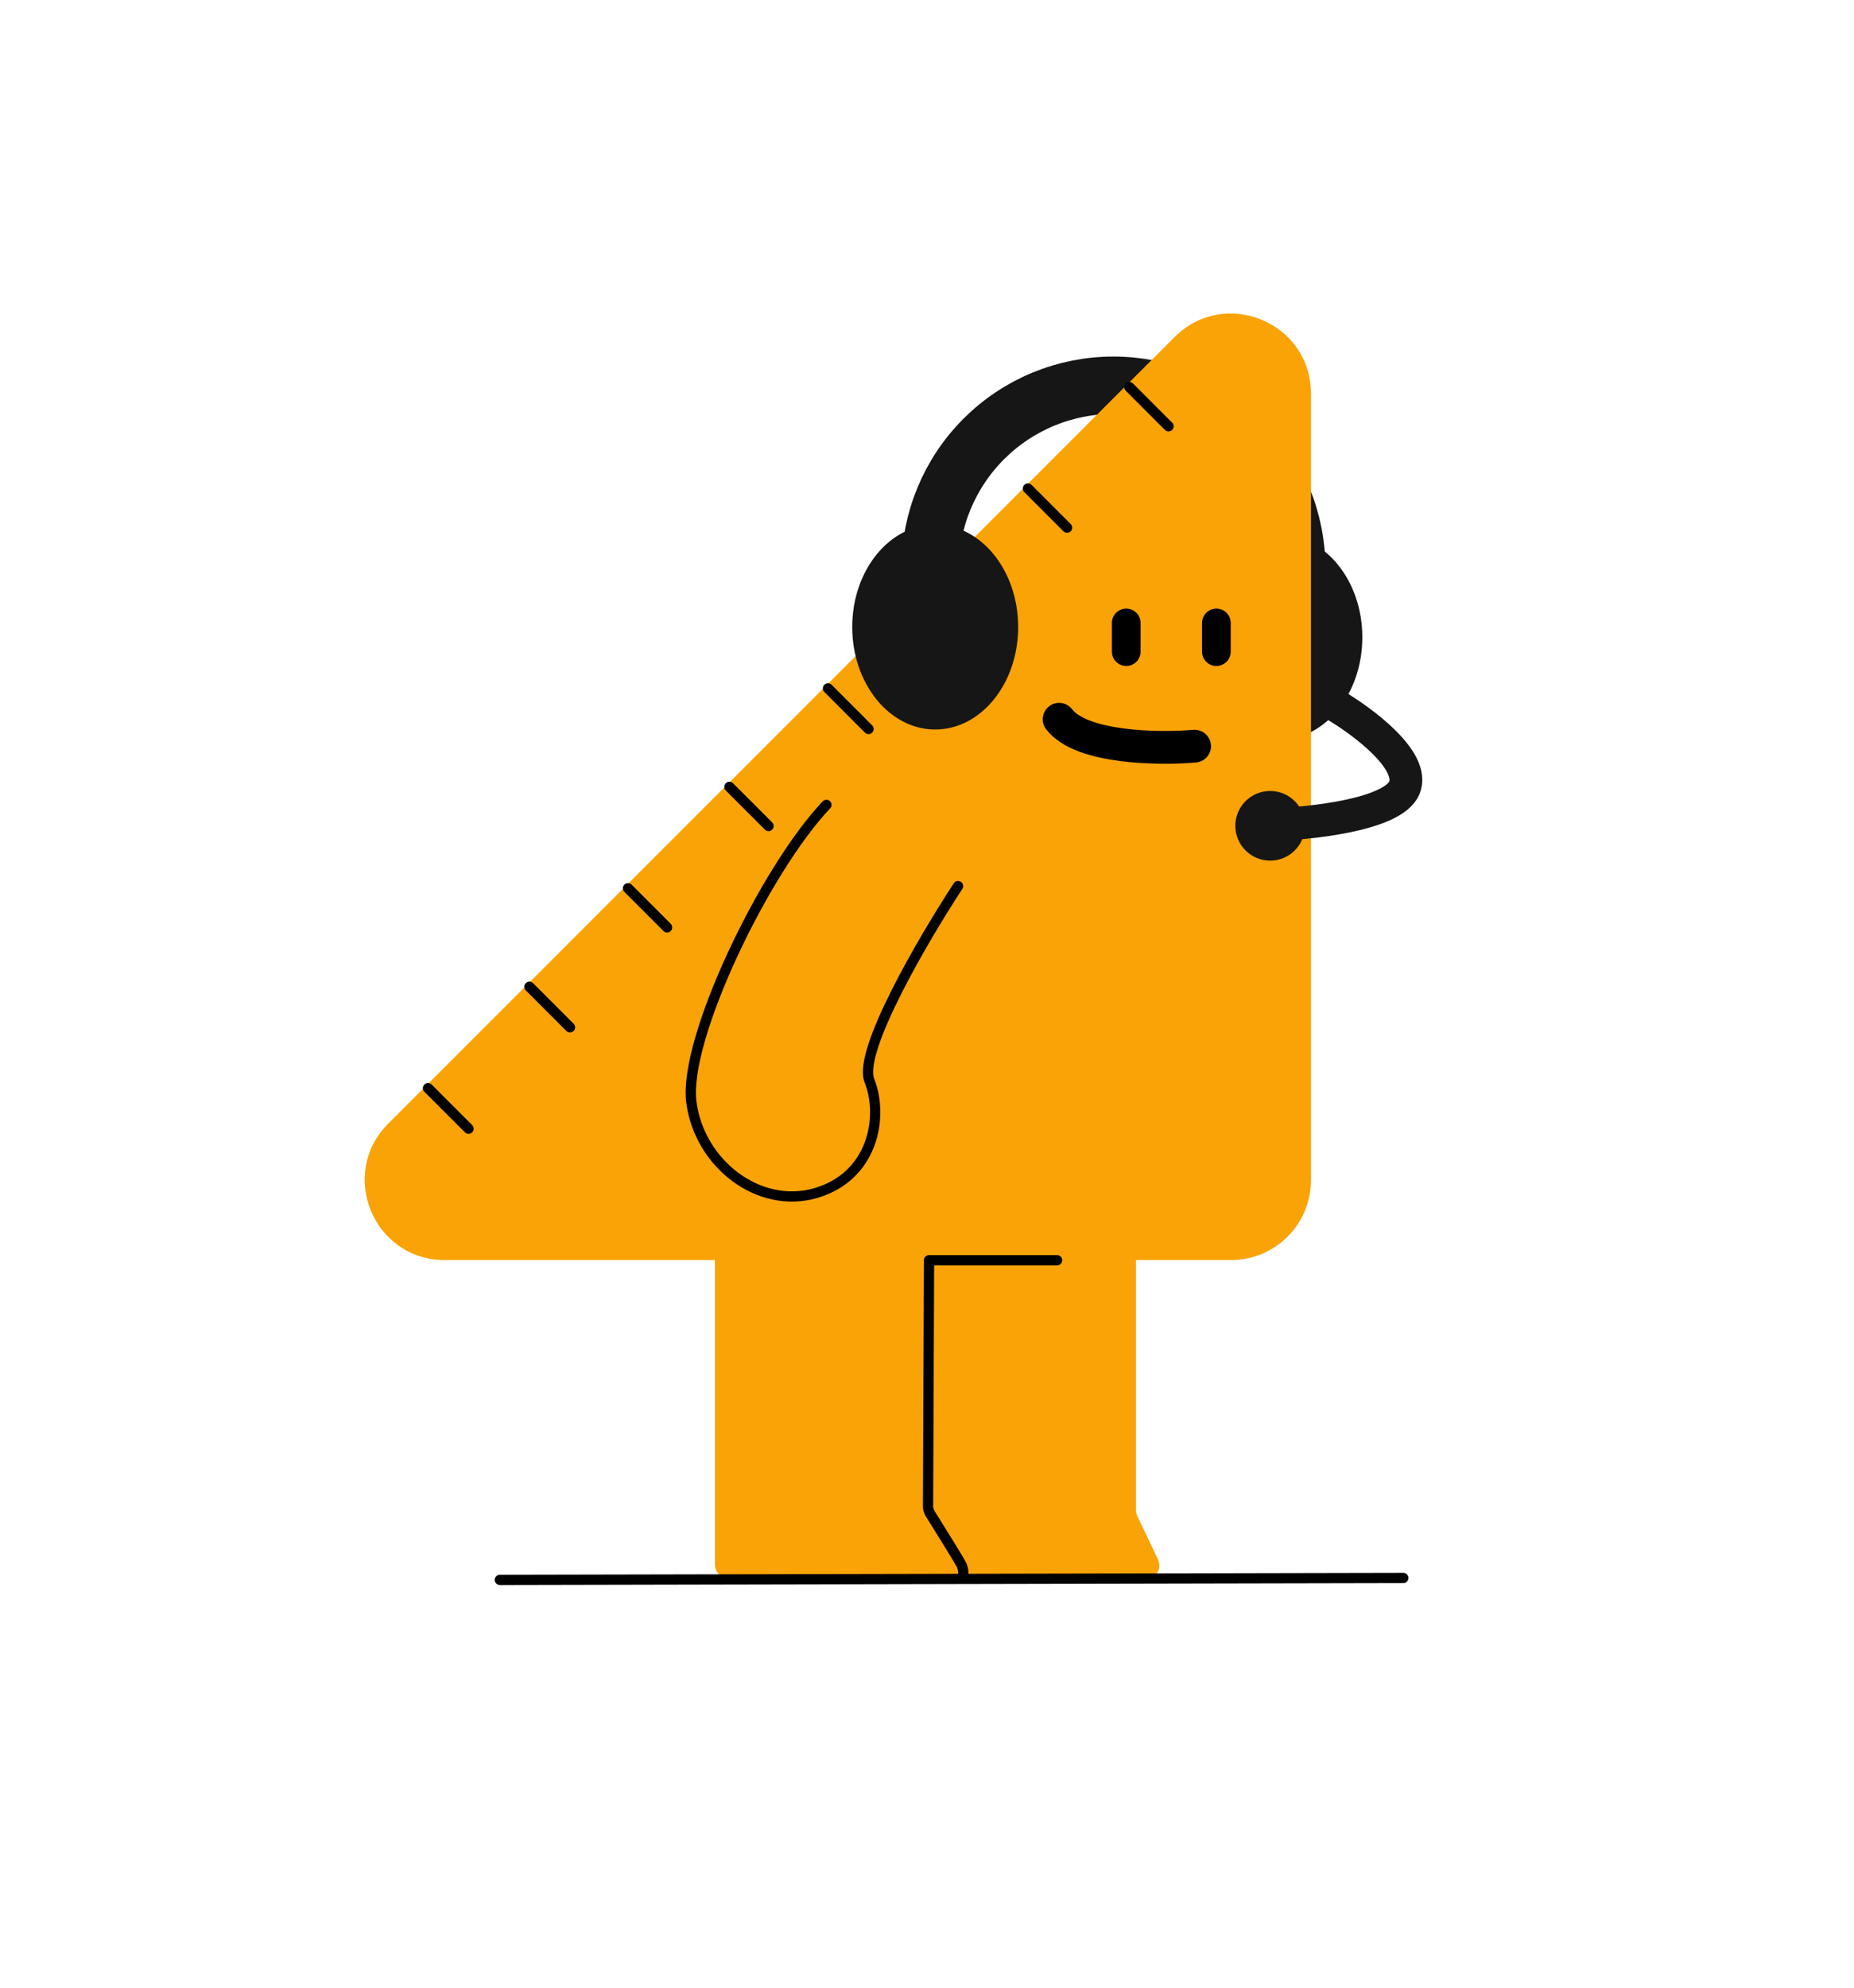 <svg width="905" height="970" viewBox="0 0 905 970" fill="none" xmlns="http://www.w3.org/2000/svg">
<path d="M633 277.5C633 265.747 630.685 254.108 626.187 243.25C621.689 232.391 615.097 222.525 606.786 214.214C598.475 205.903 588.609 199.311 577.75 194.813C566.892 190.315 555.253 188 543.5 188C531.747 188 520.108 190.315 509.25 194.813C498.391 199.311 488.525 205.903 480.214 214.214C471.903 222.525 465.311 232.391 460.813 243.25C456.315 254.108 454 265.747 454 277.5L543.5 277.5H633Z" stroke="#161616" stroke-width="28"/>
<ellipse cx="624.5" cy="311" rx="40.5" ry="50" fill="#161616"/>
<path d="M547.5 563H457C453.134 563 450 566.134 450 570V764C450 767.866 453.134 771 457 771H548H558.918C564.062 771 567.449 765.638 565.239 760.993L555.179 739.849C554.732 738.909 554.5 737.882 554.5 736.841V570C554.5 566.134 551.366 563 547.5 563Z" fill="#FAA307"/>
<path d="M446.667 562.337L356.167 560.171C352.237 560.077 349 563.238 349 567.169V763.5C349 767.366 352.134 770.5 356 770.5H447H457.918C463.062 770.5 466.449 765.138 464.239 760.493L454.179 739.349C453.732 738.409 453.5 737.382 453.5 736.341V569.335C453.5 565.534 450.467 562.427 446.667 562.337Z" fill="#FAA307"/>
<path fill-rule="evenodd" clip-rule="evenodd" d="M189.501 548.347C164.932 572.915 182.333 614.924 217.078 614.924L600.924 614.924C622.463 614.924 639.924 597.463 639.924 575.924L639.924 192.078C639.924 157.333 597.915 139.932 573.347 164.501L189.501 548.347Z" fill="#FAA307"/>
<path d="M208.924 531.024L228.715 550.831M258.441 481.547L278.232 501.354" stroke="black" stroke-width="5" stroke-linecap="round"/>
<path d="M404.166 335.942L423.957 355.749M453.684 286.465L473.475 306.272" stroke="black" stroke-width="5" stroke-linecap="round"/>
<path d="M306.545 433.483L325.629 452.583M356.062 384.006L375.147 403.105" stroke="black" stroke-width="5" stroke-linecap="round"/>
<path d="M501.785 238.401L520.869 257.501M551.303 188.924L570.387 208.023" stroke="black" stroke-width="5" stroke-linecap="round"/>
<path d="M516 615H454" stroke="black" stroke-width="5" stroke-linecap="round"/>
<path d="M453.501 615L453.008 734.97C453.003 736.296 453.372 737.593 454.076 738.717C457.673 744.465 469.079 762.737 469.5 764C470 765.5 470.5 766.5 470 769.5" stroke="black" stroke-width="5" stroke-linecap="round"/>
<path d="M467.654 432.429C450.843 458.09 418.651 512.999 424.374 527.339C431.527 545.265 426.024 574.183 398.139 582.242C370.254 590.301 341.291 567.731 337.46 537.755C333.55 507.162 373.162 424.656 403.399 392.786" stroke="black" stroke-width="5" stroke-linecap="round"/>
<path d="M244 771L685 770.066" stroke="black" stroke-width="5" stroke-linecap="round"/>
<path d="M583.119 364.138C565.552 365.643 527.733 365.122 516.996 351" stroke="black" stroke-width="16" stroke-linecap="round" stroke-linejoin="round"/>
<path d="M593.754 304V318" stroke="black" stroke-width="14" stroke-linecap="round"/>
<path d="M549.754 304V318" stroke="black" stroke-width="14" stroke-linecap="round"/>
<ellipse cx="456.5" cy="306" rx="40.5" ry="50" fill="#161616"/>
<path d="M651.5 344C665.167 352 691.1 371.3 685.5 384.5C679.9 397.7 639.167 402 619.5 402.5" stroke="#161616" stroke-width="16"/>
<circle cx="620" cy="403" r="17" fill="#161616"/>
</svg>
